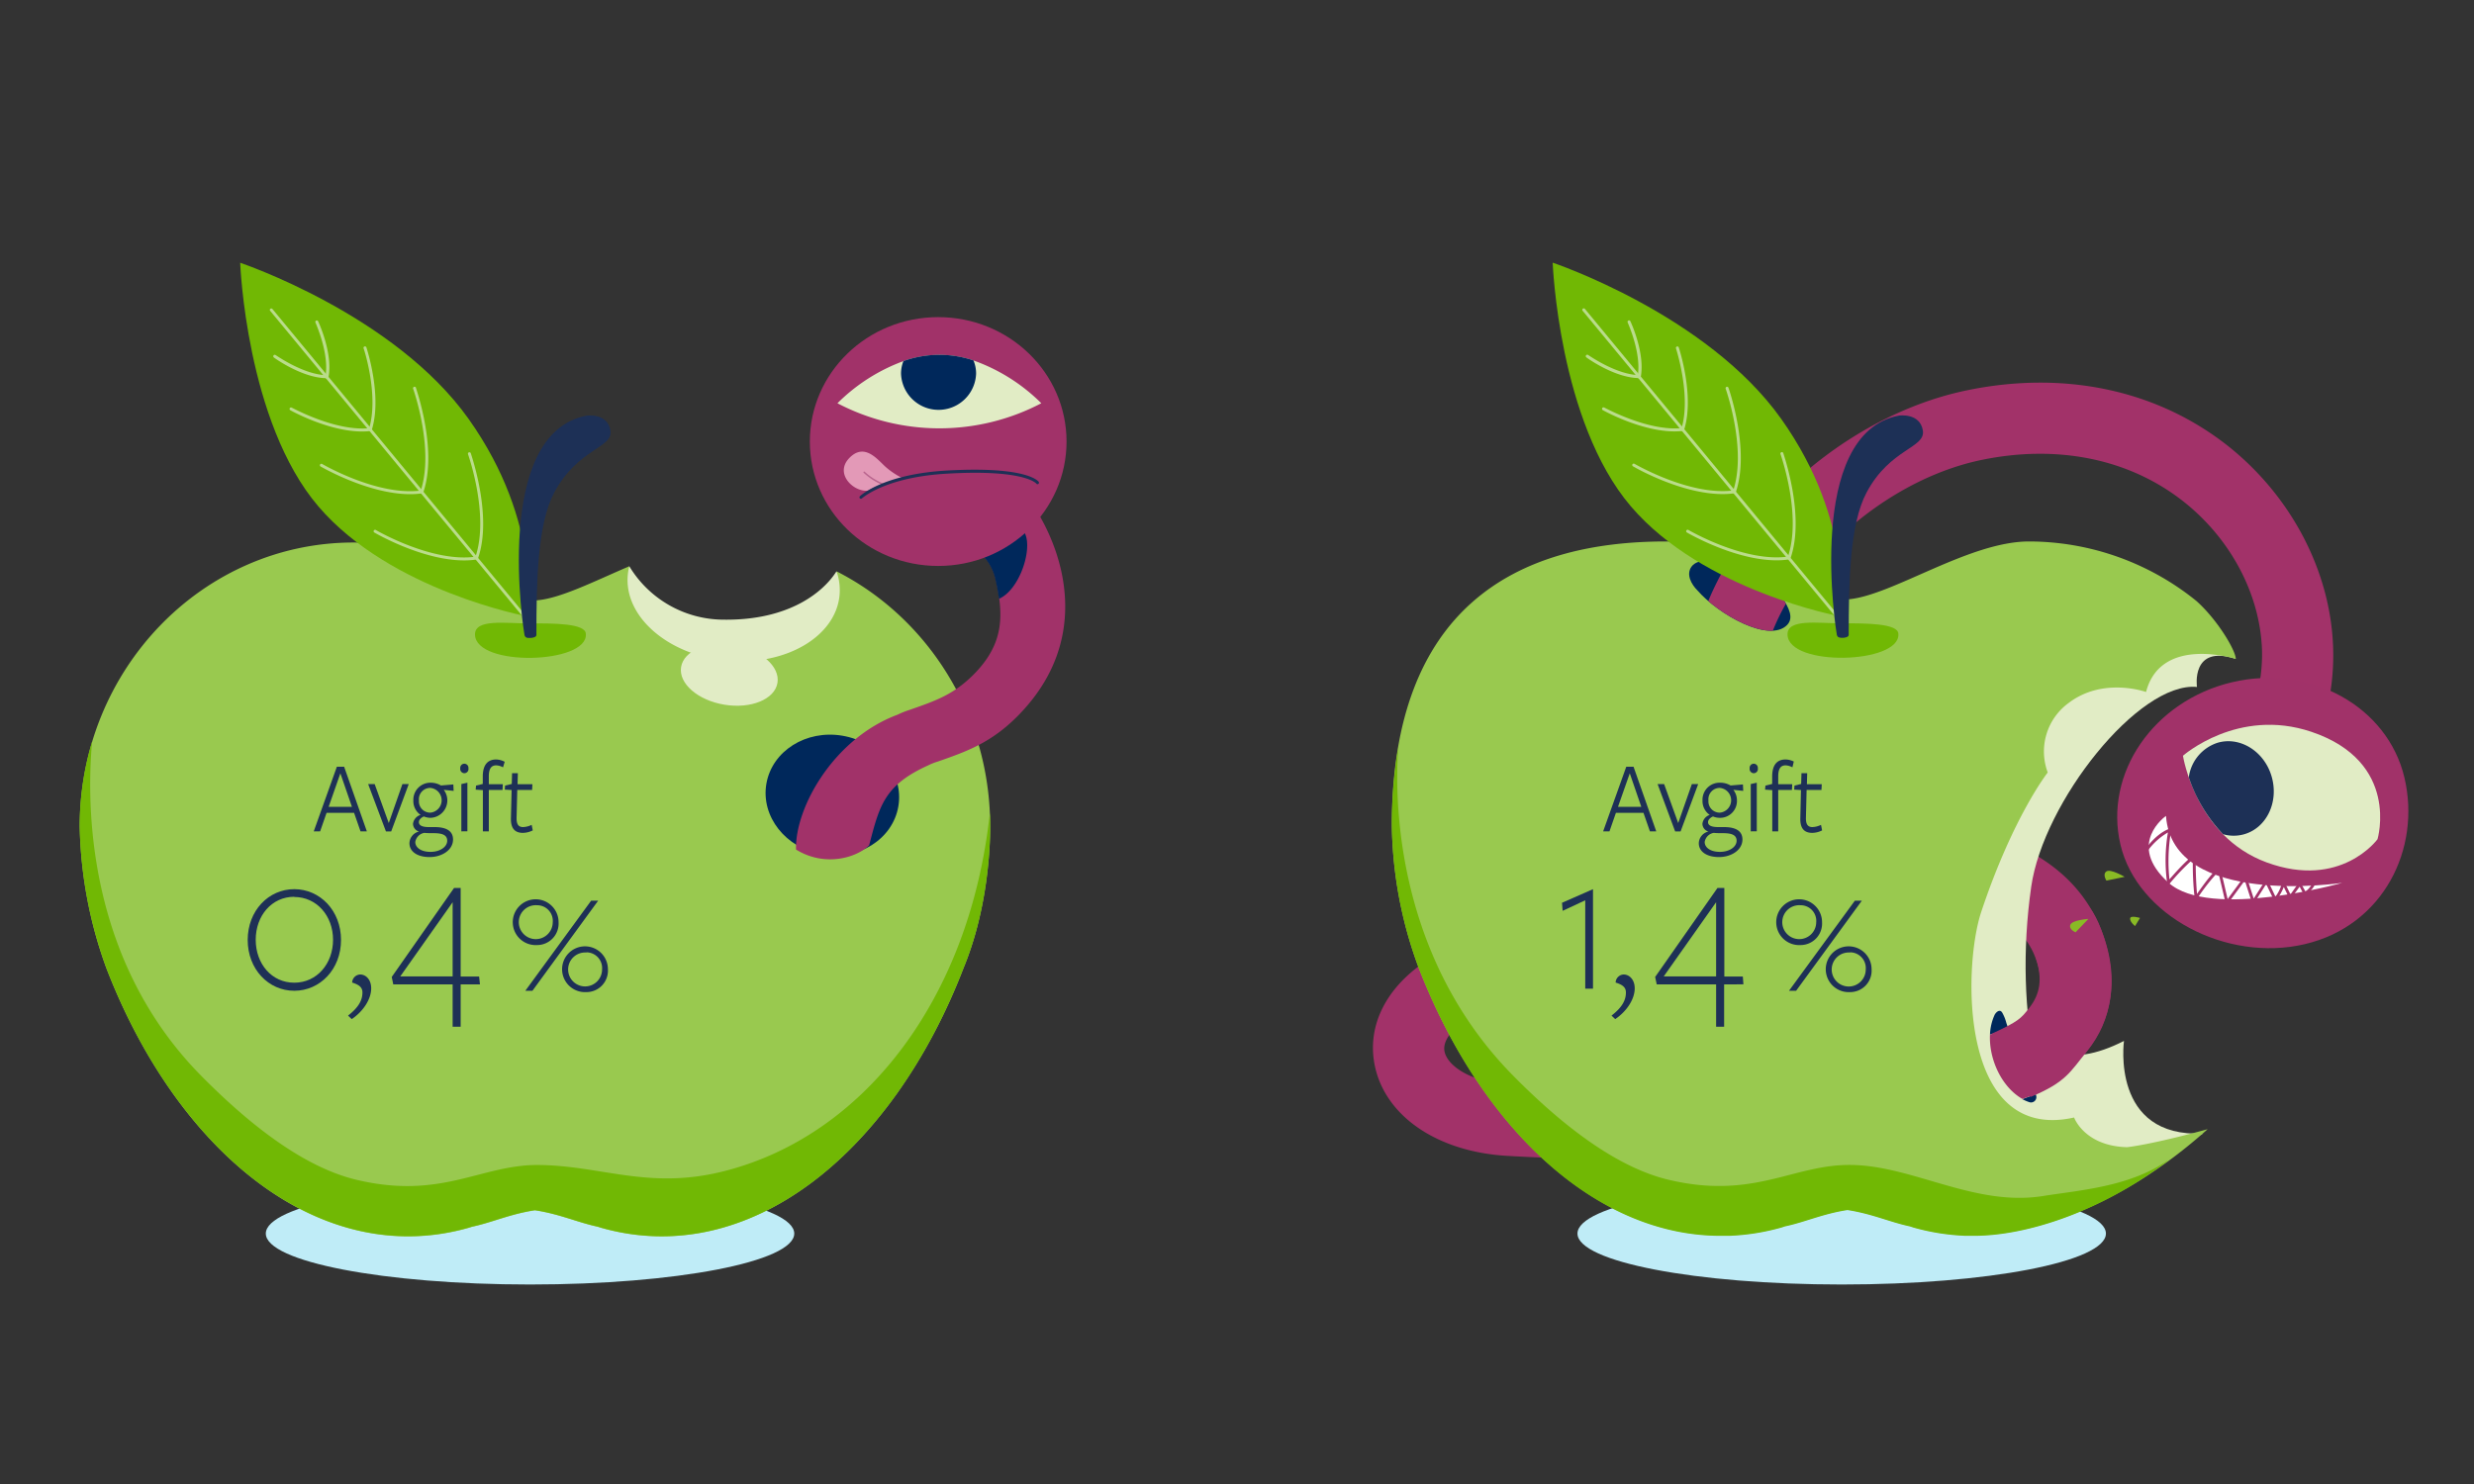 <svg xmlns="http://www.w3.org/2000/svg" width="500" height="300" viewBox="0 0 500 300"><rect x="0" y="0" width="500" height="300" fill="#333333" stroke="none"/><defs><style>.cls-1{fill:#bfecf7;}.cls-2{fill:#a23269;}.cls-3{fill:#e1ecc5;}.cls-4{fill:#00285b;}.cls-5{fill:#99c94f;}.cls-6{fill:#71b804;}.cls-7{fill:#badc8b;}.cls-8{fill:#1d3056;}.cls-9{fill:#a13269;}.cls-10{fill:#fff;}.cls-11{fill:#1e3056;}.cls-12{fill:#89ba25;}.cls-13{fill:#e9661d;}.cls-14{fill:#e399b7;}.cls-15{fill:#b9658e;}</style></defs><g id="Apple1"><ellipse class="cls-1" cx="372.21" cy="249.37" rx="53.4" ry="10.3"/><path class="cls-2" d="M332.49,234.48c-10.1,0-19.65-.35-27.82-.81-13.85-.78-24.33-7.73-26.7-17.7-2.07-8.74,2.47-17.29,12.16-22.87a7.19,7.19,0,0,1,7.17,12.47c-3.81,2.19-5.85,4.9-5.34,7.08.71,3,5.58,6.22,13.51,6.66,65.89,3.7,97.47-5.72,105-15.77,2.06-2.73,2.4-5.64,1.08-9.43-3.17-9.12-12.58-12-27.7-15.61-17.39-4.16-39-9.35-42-35.82-1.47-13,4.29-27.65,15.79-40.25,10.9-12,25.42-20.52,39.82-23.51,19.58-4.07,38.23-.14,52.52,11,12.92,10.12,21,25.38,21.54,40.82.67,18.33-9.11,37.94-32.48,40.44a7.19,7.19,0,1,1-1.54-14.29c19.52-2.1,19.79-21.71,19.65-25.61-.42-11.27-6.41-22.5-16-30-10.91-8.54-25.37-11.48-40.73-8.29-24,5-46.38,29.25-44.25,48.07,1.76,15.65,13,19.11,31.08,23.45,15,3.59,31.94,7.66,37.93,24.87,2.9,8.32,1.8,16.21-3.18,22.81C408.32,230.34,367.18,234.48,332.49,234.48Z"/><path class="cls-3" d="M405.73,190c.21,3.89.26,32.29,23.53,20.43,0,0-2.74,19.62,16,18.71l-29.57,15.63-23.56-3.6.65-81.37,5.33,32.62"/><path class="cls-3" d="M400.4,154.82c.56-2.31,12.48-31.43,27.89-25.07,0,0-3.84-9,8.72-2.25l-21.35-17.25-25.47,20.49,2.56,64.48,5.33-32.62"/><path class="cls-3" d="M410.51,179.28c2.45-17.17,21.71-41.5,33.5-40.41,0,0-1.28-8.68,7.85-5.67-3.35-2.79-16-14.95-41.57-14.95-16.18,0-32.29,27.43-32.29,61.28s13.11,61.28,29.29,61.28c3.82,0,12.48.84,15.83-1.95C412.3,229.85,406.86,204.87,410.51,179.28Z"/><ellipse class="cls-4" cx="389.67" cy="182.97" rx="1.71" ry="12.78"/><path class="cls-5" d="M429.88,231.91c-8.64-.23-10.7-6-10.7-6-23.29,5.2-22.46-30.5-18.77-41.56,6.43-19.3,13.44-28.19,13.44-28.19a12.12,12.12,0,0,1,4.16-14c7-5.4,15.71-2.27,15.71-2.27,3-11.55,18.14-6.68,18.14-6.68,0-1.69-3.71-7.95-8-11.75a53.85,53.85,0,0,0-33.8-12c-12,0-27.35,10.74-36.25,11.67l-.45,0-.44,0c-8.91-.93-24.23-11.67-36.26-11.67-30.58,0-55.37,13.68-55.37,57.45a85.84,85.84,0,0,0,5.38,28.59c12.55,32.53,36,54.44,61.36,54.24h.59l.86,0a44.83,44.83,0,0,0,10.61-1.69l.63-.21c4.14-.88,7.59-2.53,12.64-3.31,5.05.78,8.5,2.43,12.64,3.31l.63.21a44.83,44.83,0,0,0,10.62,1.69l.86,0h.59c10.94.08,29.22-5.1,47.47-21.47C434.54,231.47,429.88,231.91,429.88,231.91Z"/><path class="cls-6" d="M383.66,128.16c.43,6.07-22.25,6.71-22.4.12-.08-3.26,6.19-2.27,10.91-2.27C377.13,126,383.67,126,383.66,128.16Z"/><path class="cls-4" d="M361.17,126.35c-3.63,3.69-13.93-2.16-18.12-7-1.2-1.19-2.34-3.21-1.2-4.79,2.56-3.54,14.38,1.2,18.38,6.29C361.47,122.78,362.61,124.89,361.17,126.35Z"/><path class="cls-2" d="M360.23,120.89C358,118,353.2,115.24,349,114a59.82,59.82,0,0,0-3.76,7.51c3.73,3.19,9.27,6.16,13.05,6a43.14,43.14,0,0,1,2.63-5.45C360.72,121.66,360.48,121.27,360.23,120.89Z"/><path class="cls-6" d="M371.82,124.59S375,105.85,360,84.7s-46.2-31.6-46.2-31.6S315,85.26,329.6,102.36,371.82,124.59,371.82,124.59Z"/><path class="cls-7" d="M372.65,126.57a.31.31,0,0,1-.23-.11L319.87,62.85a.3.3,0,0,1,0-.43.31.31,0,0,1,.42,0l52.56,63.62a.31.31,0,0,1,0,.42A.31.31,0,0,1,372.65,126.57Z"/><path class="cls-7" d="M350.53,99.67h-.09a.3.3,0,0,1-.19-.38c2.85-8.42-1.46-20.62-1.5-20.74a.3.3,0,0,1,.56-.2c.05.12,4.42,12.52,1.51,21.13A.31.31,0,0,1,350.53,99.67Z"/><path class="cls-7" d="M361.63,112.92l-.1,0a.3.3,0,0,1-.19-.38c2.85-8.41-1.45-20.61-1.5-20.73a.3.3,0,0,1,.57-.21c0,.13,4.41,12.52,1.5,21.13A.3.3,0,0,1,361.63,112.92Z"/><path class="cls-7" d="M340.1,87.08H340a.3.3,0,0,1-.2-.37c2.06-6.61-1.06-16.21-1.09-16.31a.3.3,0,0,1,.57-.18c.13.4,3.21,9.87,1.09,16.66A.3.3,0,0,1,340.1,87.08Z"/><path class="cls-7" d="M331.26,76.47h-.06a.3.3,0,0,1-.24-.35c.87-4.63-2-10.86-2-10.93a.3.3,0,0,1,.15-.4.29.29,0,0,1,.39.15c.13.26,3,6.47,2.1,11.29A.3.3,0,0,1,331.26,76.47Z"/><path class="cls-7" d="M348.14,99.88c-8.51,0-18-5.54-18.11-5.61a.3.3,0,0,1-.11-.41.3.3,0,0,1,.41-.1c.12.06,11.29,6.58,20.09,5.37a.3.3,0,0,1,.08.6A18.35,18.35,0,0,1,348.14,99.88Z"/><path class="cls-7" d="M359.06,113.27c-8.51,0-18-5.55-18.11-5.61a.3.3,0,1,1,.31-.51c.11.06,11.28,6.58,20.08,5.37a.31.31,0,0,1,.34.26.3.3,0,0,1-.26.33A16.71,16.71,0,0,1,359.06,113.27Z"/><path class="cls-7" d="M338.43,87.21c-6.71,0-14.16-4.11-14.5-4.3a.3.3,0,0,1-.12-.41.3.3,0,0,1,.41-.11c.09,0,8.93,4.92,15.8,4.13a.31.31,0,0,1,.34.27.3.3,0,0,1-.27.33A15.11,15.11,0,0,1,338.43,87.21Z"/><path class="cls-7" d="M331.3,76.43h0c-4.9,0-10.46-4-10.69-4.18a.3.3,0,0,1-.07-.42.31.31,0,0,1,.42-.07c.05,0,5.64,4,10.34,4.07a.3.3,0,0,1,.3.3A.29.29,0,0,1,331.3,76.43Z"/><path class="cls-8" d="M371.23,128.34c-.11-.43-6.59-40.74,12.59-44.33,0,0,4.19-.6,4.79,3S382,90.6,377.23,99.58c-3.42,6.4-3.6,18.23-3.6,28.76,0,.45-.77.6-1.2.6C371.83,128.94,371.38,128.92,371.23,128.34Z"/><path class="cls-6" d="M438,234.66c-7.68,5.27-17.65,5.94-25.09,7.12C399.08,244,386.6,235.6,374,235.5c-11.66-.1-19.56,7.08-36.76,3-8.44-2-18.79-8.23-31.46-21.08-22.63-22.94-24.16-53.23-23.19-66.3A93.27,93.27,0,0,0,281.3,167a85.84,85.84,0,0,0,5.38,28.59c12.55,32.53,36,54.44,61.36,54.24h.59l.86,0a44.83,44.83,0,0,0,10.61-1.69l.63-.21c4.14-.88,7.59-2.53,12.64-3.31,5.05.78,8.5,2.43,12.64,3.31l.63.21a44.83,44.83,0,0,0,10.62,1.69l.86,0h.59c10.94.08,26.25-5.06,39.36-15.15Z"/><path class="cls-9" d="M451.09,137.92c15.85-3.74,31.45,4.89,34.85,19.28s-4.26,29.92-20.11,33.66-33.88-5.71-37.28-20.1S435.24,141.66,451.09,137.92Z"/><path class="cls-3" d="M480.5,169.65s-7.4,10.2-22.41,4.69c-14.39-5.28-16.91-21.56-16.91-21.56s11.11-9.83,25.93-4.85C485.15,154,480.5,169.65,480.5,169.65Z"/><path class="cls-8" d="M448.19,150.15a8.5,8.5,0,0,0-5.83,7,30.7,30.7,0,0,0,6.93,11.49,7.73,7.73,0,0,0,4.29,0c4.54-1.32,7-6.54,5.53-11.64S452.74,148.82,448.19,150.15Z"/><path class="cls-10" d="M473.38,178.47s-34.29,5.21-35.63-13.53c0,0-8.18,5.69.51,13.5C446.66,186,473.38,178.47,473.38,178.47Z"/><path class="cls-9" d="M462.81,181.89l-1.25-2.57a12.32,12.32,0,0,1-1.51,2.67l-.29.39L458,178.72,455.29,183l-1.61-5-3.75,5.11-1.62-6.87a38.43,38.43,0,0,0-4.24,5.41l-.41.6-.12-.71a59.89,59.89,0,0,1-.36-7.81,46,46,0,0,0-4.69,4.9l-.41.49-.1-.62a33.94,33.94,0,0,1,.16-10.21,13.21,13.21,0,0,0-4.61,4.49l-.5-.3c.1-.16,2.3-3.78,5.39-4.94l.49-.18-.11.51a35.33,35.33,0,0,0-.35,9.9c1-1.16,3.51-4,4.88-4.85l.45-.28v.53a73,73,0,0,0,.24,7.54c1.09-1.56,3.52-4.95,4.4-5.2l.3-.09,1.49,6.33,3.68-5,1.59,4.9,2.63-4.11,1.76,3.72a7.65,7.65,0,0,0,1.32-2.79l.1-1,1.62,3.34,1.88-2.65,1.15,2.07a4.91,4.91,0,0,0,1.37-1.6l.54.22a6.23,6.23,0,0,1-1.83,2.06l-.26.19-1-1.85Z"/><path class="cls-11" d="M334.73,168.06h-1.28l-1.3-3.74h-5.57l-1.3,3.74H324L328.67,155h1.47Zm-5.35-11.73L327,163.11h4.71Z"/><path class="cls-11" d="M339.65,168.08h-1.1L335,158.5h1.32l2.85,7.89,2.76-7.89h1.28Z"/><path class="cls-11" d="M344.06,166.56a2.13,2.13,0,0,1,1.48-1.82,3.39,3.39,0,0,1-1.46-2.92,3.44,3.44,0,0,1,3.55-3.59,4.07,4.07,0,0,1,2.12.56l2.5-.21.06,1.3-2-.21a3.48,3.48,0,0,1,.73,2.15,3.41,3.41,0,0,1-3.5,3.51,3.57,3.57,0,0,1-1.34-.28c-.47.21-1,.61-1,1.15s.44,1,2.05,1h1.16c2.62,0,3.74.94,3.74,2.51,0,2.11-2.22,3.55-4.74,3.55s-4.08-1.13-4.08-2.8a2.5,2.5,0,0,1,1.95-2.36A1.66,1.66,0,0,1,344.06,166.56Zm.46,3.65c0,1.13,1.16,2,3.07,2s3.38-1,3.38-2.25c0-1.13-.94-1.53-2.73-1.53-.61,0-1.38,0-1.89-.06A2.22,2.22,0,0,0,344.52,170.21Zm3.09-5.93a2.51,2.51,0,0,0-.06-5,2.29,2.29,0,0,0-2.27,2.55A2.27,2.27,0,0,0,347.61,164.28Z"/><path class="cls-11" d="M354.44,156.31a.86.86,0,0,1-.83-1,.83.83,0,1,1,1.65,0A.85.85,0,0,1,354.44,156.31Zm-.61,11.75V158.5l1.22-.27v9.83Z"/><path class="cls-11" d="M362.25,155.12a3.08,3.08,0,0,0-1.38-.4c-1,0-1.49.69-1.49,2.24v1.58h2.83l-.06,1.15h-2.77v8.37h-1.2v-8.33l-1.46-.1.08-.82,1.36-.33,0-1.5c0-2.53,1.14-3.45,2.71-3.45a3.94,3.94,0,0,1,1.66.42S362.25,155.14,362.25,155.12Z"/><path class="cls-11" d="M366.27,168.37c-1.72,0-2.48-1-2.42-3l.13-5.66-1.37-.08.06-.82,1.35-.33.06-2.17h1.16l-.06,2.23h3l-.06,1.15h-3l-.14,5.72c0,1.21.37,1.79,1.32,1.79a4.27,4.27,0,0,0,1.73-.45l.22,1.12A4.59,4.59,0,0,1,366.27,168.37Z"/><path class="cls-11" d="M320.38,182l-4.57,2.13-.12-1.63,6.26-2.75v20.12h-1.57Z"/><path class="cls-11" d="M328.13,197c1.22,0,2.25,1.09,2.25,2.8,0,2.13-1.54,4.59-3.94,6.22l-.75-.71c2.21-1.71,2.91-3.17,2.91-4.68,0-1.08-.74-1.58-2.08-2A1.69,1.69,0,0,1,328.13,197Z"/><path class="cls-11" d="M348.45,199v8.56h-1.62V199h-12l-.32-1.5,12.6-18h1.38v17.91h3.74l.12,1.58Zm-1.62-16.61-10.59,15h10.59Z"/><path class="cls-11" d="M363.88,191.05a4.63,4.63,0,1,1,4.36-4.6A4.35,4.35,0,0,1,363.88,191.05Zm0-8.05a3.43,3.43,0,1,0,3.18,3.45A3.16,3.16,0,0,0,363.88,183ZM363,200.29h-1.44l13.31-18.21h1.41Zm10.9.27a4.63,4.63,0,1,1,4.35-4.64A4.34,4.34,0,0,1,373.86,200.56Zm0-8a3.44,3.44,0,1,0,3.17,3.4A3.18,3.18,0,0,0,373.86,192.52Z"/><path class="cls-4" d="M410.1,222.8a1.08,1.08,0,0,0,1.38-1.41c0-.07,0-.13-.05-.19-.88.33-1.79.64-2.71,1A8.69,8.69,0,0,0,410.1,222.8Z"/><path class="cls-4" d="M405.48,206.77a8.33,8.33,0,0,0-.84-2.08c-.52-.81-1.28,0-1.52.46a10.53,10.53,0,0,0-.94,4c1.32-.4,2.55-.8,3.7-1.21C405.71,207.46,405.58,207.05,405.48,206.77Z"/><path class="cls-2" d="M425.23,189.58c-5.57-17.62-16.61-4.84-13.7,4.34,1.24,3.94.81,7-1.39,9.8-1.72,2.22-2.15,2.72-7.6,5.25.52,1.52,1.09,4.9,2,7s3.53,4,5.89,5.77c7.17-3,7.95-5.07,11.33-9.19C427.05,206.09,427.9,198,425.23,189.58Z"/><path class="cls-2" d="M405.88,207.94c-1.15.41-2.38.81-3.7,1.21-.24,4.91,2.31,10.58,6.54,13,.92-.31,1.83-.62,2.71-1a56.11,56.11,0,0,0-3.32-7.35C407.21,211.77,406.4,209.46,405.88,207.94Z"/><path class="cls-12" d="M429.39,177.26l-3.68.76s-.84-1.28,0-1.86S429.39,177.26,429.39,177.26Z"/><path class="cls-12" d="M422.07,185.76l-2.59,2.71s-1.42-.56-1.06-1.52S422.07,185.76,422.07,185.76Z"/><path class="cls-12" d="M432.5,185.57l-1,1.64s-1.06-.82-1-1.53S432.5,185.57,432.5,185.57Z"/><ellipse class="cls-1" cx="107.12" cy="249.37" rx="53.4" ry="10.3"/><path class="cls-3" d="M122.15,130.67l.93-11.19,4.11-5a22.32,22.32,0,0,0,19,10.79c13.43.19,20.32-5.72,22.85-9.76l9.43,12.19-19.22,18.65-24.07.19Z"/><path class="cls-5" d="M169.07,115.5a11.47,11.47,0,0,1,.6,4.87c-.82,8.43-11.07,14.33-22.89,13.18s-20.72-8.93-19.9-17.36a10.86,10.86,0,0,1,.31-1.72c-7.33,3.14-14.3,6.7-19.08,6.91-8.84-.66-24.44-11.71-36.63-11.71-30.58,0-55.37,25.72-55.37,57.44a88.29,88.29,0,0,0,5.38,28.6c14.49,37.56,43.48,61,73.28,52.5l.64-.2c4.15-.89,7.62-2.55,12.7-3.33,5.09.78,8.55,2.44,12.71,3.33l.63.2c29.81,8.48,58.79-14.94,73.28-52.5,4.87-11.8,5.39-24.21,5.39-28.6C200.12,144.44,187.46,124.84,169.07,115.5Z"/><ellipse class="cls-4" cx="167.38" cy="161.35" rx="12.12" ry="13.47" transform="matrix(0.17, -0.99, 0.99, 0.17, -19.97, 299.01)"/><path class="cls-9" d="M189.05,89.28c1.66-1.74,4.64-1.82,7.08-.18,9.29,6.44,16,16,18.3,26.12,1.74,7.62,1.67,18.89-8.61,29.38-5.44,5.56-10.45,7.31-16.25,9.34a12.28,12.28,0,0,0-2,.79c-9,4.07-9.84,8.32-11.92,16.16-2.61,2.55-9,4.42-14.77.85-.23-8.49,7.64-22.48,20.52-27.26a17.7,17.7,0,0,1,2.51-1c5.35-1.87,8.88-3.1,13-7.26,5.94-6.1,6-11.66,4.31-19.18-1.89-8.27-12.49-9.68-17-12.68-2.81-1.88.74-10.35,2.15-12.74.16-.27,2.52-2.13,2.74-2.35Z"/><ellipse class="cls-13" cx="189.11" cy="92.81" rx="20.5" ry="18.28" transform="translate(-14.55 38.95) rotate(-11.33)"/><path class="cls-3" d="M205.32,96.56s-5.1,7-15.57,3.31c-10.05-3.54-11.87-14.63-11.87-14.63s7.68-6.76,18-3.43C208.48,85.87,205.32,96.56,205.32,96.56Z"/><path class="cls-8" d="M182.74,83.41a5.85,5.85,0,0,0-4,4.81A21.12,21.12,0,0,0,183.59,96a5.62,5.62,0,0,0,3,0c3.16-.92,4.86-4.49,3.8-8S185.9,82.49,182.74,83.41Z"/><path class="cls-10" d="M200.41,102.61s-23.85,3.71-24.87-9.06c0,0-5.67,3.91.42,9.2C181.84,107.86,200.41,102.61,200.41,102.61Z"/><path class="cls-13" d="M193.06,105l-.87-1.74a8.34,8.34,0,0,1-1.05,1.83l-.2.26-1.22-2.49-1.88,2.92-1.15-3.4-2.58,3.5-1.17-4.67a26.63,26.63,0,0,0-2.92,3.71l-.28.41-.09-.49a37.78,37.78,0,0,1-.28-5.32,29.81,29.81,0,0,0-3.25,3.37l-.28.33-.08-.43a22.88,22.88,0,0,1,.07-7,9,9,0,0,0-3.18,3.09l-.35-.21A8.9,8.9,0,0,1,176,95.31l.34-.13-.07.35a23.57,23.57,0,0,0-.2,6.76A22.18,22.18,0,0,1,179.46,99l.32-.18v.36c0,1.71,0,3.43.2,5.14.75-1.07,2.43-3.39,3.05-3.57l.2-.06,1.07,4.31,2.53-3.44,1.13,3.34,1.82-2.82,1.24,2.54a5.49,5.49,0,0,0,.91-1.92l.06-.7,1.14,2.27,1.3-1.82.81,1.41a3.42,3.42,0,0,0,.94-1.1l.38.15a4.36,4.36,0,0,1-1.26,1.41l-.18.13-.73-1.25Z"/><path class="cls-6" d="M118.4,128.18c.43,6.07-22.24,6.71-22.4.12-.08-3.26,6.2-2.27,10.92-2.27C111.88,126,118.42,126,118.4,128.18Z"/><path class="cls-6" d="M106.57,124.61s3.16-18.74-11.84-39.89-46.19-31.6-46.19-31.6,1.19,32.16,15.81,49.26S106.57,124.61,106.57,124.61Z"/><path class="cls-7" d="M107.4,126.59a.3.3,0,0,1-.23-.11L54.62,62.86a.29.29,0,0,1,0-.42.31.31,0,0,1,.42,0l52.55,63.62a.29.29,0,0,1,0,.42A.28.28,0,0,1,107.4,126.59Z"/><path class="cls-7" d="M85.28,99.69l-.1,0a.3.3,0,0,1-.19-.38c2.85-8.41-1.45-20.61-1.5-20.73a.3.3,0,0,1,.19-.38.29.29,0,0,1,.38.18c0,.12,4.42,12.52,1.5,21.13A.3.3,0,0,1,85.28,99.69Z"/><path class="cls-7" d="M96.37,112.94l-.09,0a.29.29,0,0,1-.19-.38c2.84-8.41-1.46-20.61-1.5-20.73a.3.3,0,0,1,.18-.39.31.31,0,0,1,.38.18c0,.13,4.42,12.52,1.5,21.13A.29.29,0,0,1,96.37,112.94Z"/><path class="cls-7" d="M74.85,87.1h-.09a.31.31,0,0,1-.2-.38c2.07-6.61-1-16.2-1.08-16.3a.3.3,0,0,1,.19-.38.31.31,0,0,1,.38.19c.13.4,3.21,9.88,1.09,16.67A.3.3,0,0,1,74.85,87.1Z"/><path class="cls-7" d="M66,76.49h0a.3.3,0,0,1-.24-.35c.86-4.63-2-10.87-2-10.93a.3.3,0,0,1,.14-.4.3.3,0,0,1,.4.15c.12.26,3,6.47,2.09,11.29A.29.29,0,0,1,66,76.49Z"/><path class="cls-7" d="M82.89,99.9c-8.51,0-18-5.55-18.12-5.61a.3.3,0,0,1,.31-.51c.11.06,11.28,6.58,20.08,5.37a.3.3,0,0,1,.34.26.29.29,0,0,1-.26.33A16.67,16.67,0,0,1,82.89,99.9Z"/><path class="cls-7" d="M93.81,113.29c-8.51,0-18-5.55-18.11-5.61a.3.3,0,1,1,.3-.51c.11.06,11.28,6.58,20.08,5.37a.3.3,0,0,1,.34.26.29.29,0,0,1-.25.33A16.81,16.81,0,0,1,93.81,113.29Z"/><path class="cls-7" d="M73.18,87.23c-6.71,0-14.17-4.11-14.51-4.3a.3.3,0,0,1-.11-.41.29.29,0,0,1,.4-.11c.09,0,8.92,4.91,15.81,4.13a.3.3,0,0,1,.33.26.3.3,0,0,1-.26.34A15.25,15.25,0,0,1,73.18,87.23Z"/><path class="cls-7" d="M66.05,76.45h0c-4.9,0-10.46-4-10.7-4.18a.31.31,0,0,1-.07-.42.3.3,0,0,1,.42-.07c.06,0,5.64,4,10.35,4.07a.31.31,0,0,1,.3.3A.3.3,0,0,1,66.05,76.45Z"/><path class="cls-8" d="M106,128.36c-.11-.43-6.59-40.74,12.58-44.34,0,0,4.2-.59,4.79,3S116.76,90.62,112,99.6c-3.41,6.4-3.59,18.23-3.59,28.76,0,.45-.78.6-1.2.6C106.58,129,106.13,128.94,106,128.36Z"/><path class="cls-11" d="M74.14,168.06H72.86l-1.3-3.74H66l-1.3,3.74H63.41L68.08,155h1.47Zm-5.35-11.73-2.37,6.78h4.71Z"/><path class="cls-11" d="M79.06,168.08H78L74.4,158.5h1.32l2.85,7.89,2.76-7.89h1.28Z"/><path class="cls-11" d="M83.47,166.56A2.13,2.13,0,0,1,85,164.74a3.39,3.39,0,0,1-1.46-2.92A3.44,3.44,0,0,1,87,158.23a4.07,4.07,0,0,1,2.12.56l2.5-.21.06,1.3-2-.21A3.52,3.52,0,0,1,87,165.33a3.61,3.61,0,0,1-1.34-.28c-.47.21-1,.61-1,1.15s.43,1,2,1h1.16c2.62,0,3.74.94,3.74,2.51,0,2.11-2.22,3.55-4.74,3.55s-4.07-1.13-4.07-2.8a2.49,2.49,0,0,1,1.94-2.36A1.66,1.66,0,0,1,83.47,166.56Zm.46,3.65c0,1.13,1.16,2,3.07,2s3.38-1,3.38-2.25c0-1.13-.94-1.53-2.73-1.53-.61,0-1.38,0-1.89-.06A2.22,2.22,0,0,0,83.93,170.21ZM87,164.28a2.51,2.51,0,0,0-.06-5,2.29,2.29,0,0,0-2.27,2.55A2.27,2.27,0,0,0,87,164.28Z"/><path class="cls-11" d="M93.85,156.31a.86.86,0,0,1-.83-1,.83.83,0,1,1,1.65,0A.85.85,0,0,1,93.85,156.31Zm-.61,11.75V158.5l1.22-.27v9.83Z"/><path class="cls-11" d="M101.66,155.12a3.08,3.08,0,0,0-1.38-.4c-1,0-1.49.69-1.49,2.24v1.58h2.83l-.06,1.15H98.79v8.37h-1.2v-8.33l-1.46-.1.08-.82,1.36-.33,0-1.5c0-2.53,1.14-3.45,2.71-3.45A3.94,3.94,0,0,1,102,154S101.66,155.14,101.66,155.12Z"/><path class="cls-11" d="M105.68,168.37c-1.71,0-2.48-1-2.42-3l.14-5.66-1.38-.08.06-.82,1.35-.33.06-2.17h1.17l-.06,2.23h3l-.06,1.15h-3l-.14,5.72c0,1.21.37,1.79,1.32,1.79a4.27,4.27,0,0,0,1.73-.45l.22,1.12A4.59,4.59,0,0,1,105.68,168.37Z"/><path class="cls-11" d="M59.47,200.29c-5.2,0-9.41-4.35-9.41-10.27s4.21-10.27,9.41-10.27,9.45,4.34,9.45,10.27S64.67,200.29,59.47,200.29Zm0-19c-4.57,0-7.79,3.84-7.79,8.69s3.22,8.68,7.79,8.68,7.84-3.84,7.84-8.68S64,181.33,59.47,181.33Z"/><path class="cls-11" d="M72.78,197c1.22,0,2.24,1.09,2.24,2.8,0,2.13-1.53,4.59-3.93,6.22l-.75-.71c2.2-1.71,2.91-3.17,2.91-4.68,0-1.08-.75-1.58-2.08-2A1.69,1.69,0,0,1,72.78,197Z"/><path class="cls-11" d="M93.1,199v8.56H91.48V199h-12l-.31-1.5,12.6-18H93.1v17.91h3.73L97,199Zm-1.62-16.61-10.59,15H91.48Z"/><path class="cls-11" d="M108.53,191.05a4.63,4.63,0,1,1,4.36-4.6A4.35,4.35,0,0,1,108.53,191.05Zm0-8.05a3.43,3.43,0,1,0,3.18,3.45A3.16,3.16,0,0,0,108.53,183Zm-.92,17.29h-1.44l13.3-18.21h1.42Zm10.89.27a4.63,4.63,0,1,1,4.36-4.64A4.34,4.34,0,0,1,118.5,200.56Zm0-8a3.43,3.43,0,1,0,3.18,3.4A3.18,3.18,0,0,0,118.5,192.52Z"/><path class="cls-6" d="M194.73,195.71c4.87-11.8,5.39-24.21,5.39-28.6,0-.91,0-1.82-.07-2.73-4.13,38-25.82,65.53-54.12,72.48-14.93,3.67-24.46-1.24-37.09-1.35-11.66-.09-19.56,7.09-36.76,3-8.44-2-18.79-8.23-31.46-21.08-23.32-23.64-23.13-55.19-22-67.56a59.43,59.43,0,0,0-2.52,17.2,88.29,88.29,0,0,0,5.38,28.6c14.49,37.56,43.48,61,73.28,52.5l.64-.2c4.15-.89,7.62-2.55,12.7-3.33,5.09.78,8.55,2.44,12.71,3.33l.63.2C151.26,256.69,180.24,233.27,194.73,195.71Z"/><ellipse class="cls-3" cx="147.4" cy="136.45" rx="6.1" ry="9.87" transform="translate(-11.26 259.63) rotate(-80.62)"/><path class="cls-4" d="M207.19,107.94c-1.48-3.3-5.71-3.38-9.75-1.58a9.27,9.27,0,0,0-3.42,2.58c3.29,1.74,6.22,4.13,7.13,8.11.32,1.4.58,2.74.75,4h0C206,119.27,208.66,111.25,207.19,107.94Z"/><ellipse class="cls-9" cx="189.61" cy="89.26" rx="25.94" ry="25.15"/><path class="cls-3" d="M210.45,81.52a44.39,44.39,0,0,1-41.2,0A36.84,36.84,0,0,1,182.59,73a21.56,21.56,0,0,1,14.15-.13A36.84,36.84,0,0,1,210.45,81.52Z"/><path class="cls-4" d="M197.27,75.54a7.59,7.59,0,0,1-15.17,0,6.77,6.77,0,0,1,.49-2.55,21.56,21.56,0,0,1,14.15-.13A6.85,6.85,0,0,1,197.27,75.54Z"/><path class="cls-14" d="M182.7,96.81A16,16,0,0,1,179,94.4c-1.61-1.43-4.24-5-7.34-1.82s.89,7,3.83,6.59A22.12,22.12,0,0,1,182.7,96.81Z"/><path class="cls-15" d="M178.65,98.14h0a12.65,12.65,0,0,1-4.08-2.54.15.15,0,1,1,.2-.22,12.56,12.56,0,0,0,4,2.47.15.15,0,0,1,.1.19A.14.14,0,0,1,178.65,98.14Z"/><path class="cls-11" d="M174,100.83a.31.31,0,0,1-.22-.09.3.3,0,0,1,0-.42c.19-.18,4.79-4.48,17.62-5.2,16.18-.91,18.44,2.16,18.53,2.29a.3.3,0,1,1-.5.34s-2.34-2.91-18-2c-12.62.7-17.2,5-17.24,5A.29.29,0,0,1,174,100.83Z"/></g></svg>